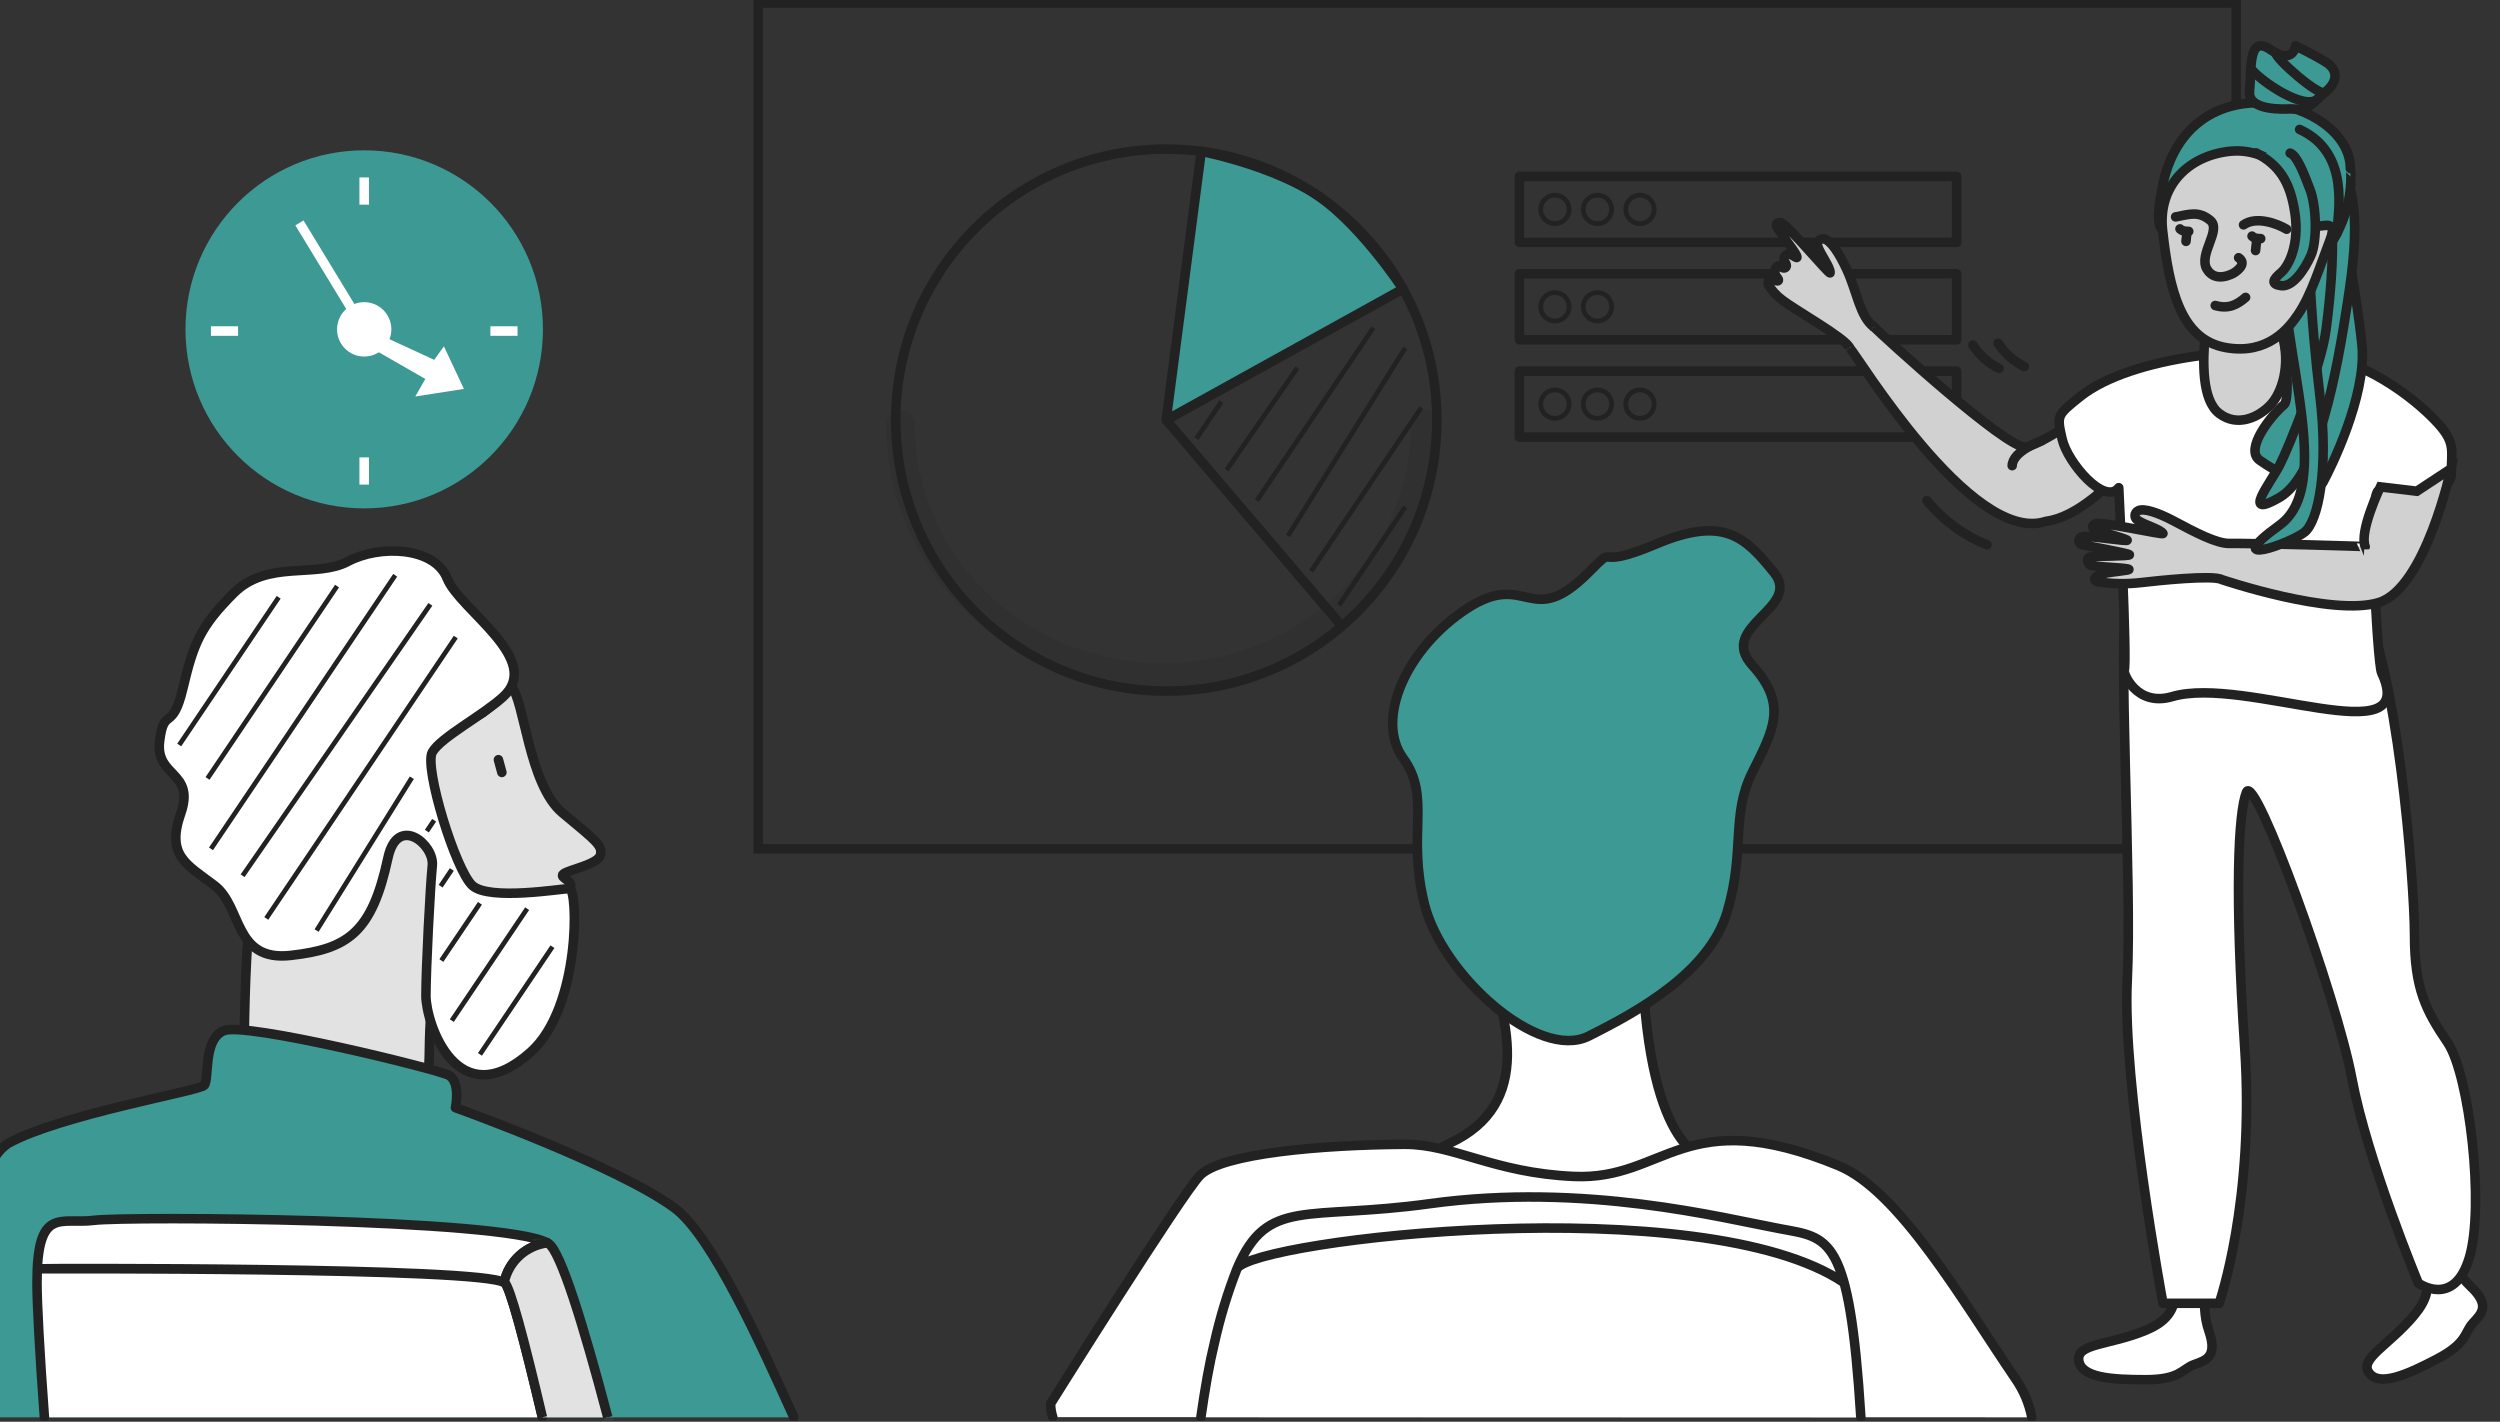 <?xml version="1.0" encoding="UTF-8"?> <svg xmlns="http://www.w3.org/2000/svg" width="262" height="149" viewBox="0 0 262 149" fill="none"><rect x="0" y="0" width="262" height="149" fill="#333333" stroke="none"/><g clip-path="url(#clip0_796_2946)"><path d="M234.352 0.319H79.458V88.961H234.352V0.319Z" stroke="#222222" stroke-miterlimit="10"></path><path d="M53.577 71.959C54.952 73.272 55.392 82.227 58.938 85.186C62.484 88.145 63.147 88.591 62.93 89.586C62.714 90.581 59.606 91.142 59.053 91.582C58.499 92.022 60.326 92.309 59.689 93.113C59.409 93.477 50.464 94.216 47.427 98.687C43.74 104.114 45.771 113.356 44.441 112.628C42.002 111.296 25.601 108.343 25.601 108.343C25.601 108.343 25.741 97.035 26.378 95.913C31.592 86.691 45.911 77.469 50.616 74.675C51.69 73.869 52.681 72.959 53.577 71.959Z" fill="#E2E2E2" stroke="#222222" stroke-miterlimit="10"></path><path d="M205.052 18.489H159.236V25.402H205.052V18.489Z" stroke="#222222" stroke-linecap="round" stroke-linejoin="round"></path><path d="M162.954 23.438C163.777 23.438 164.444 22.769 164.444 21.945C164.444 21.121 163.777 20.453 162.954 20.453C162.131 20.453 161.464 21.121 161.464 21.945C161.464 22.769 162.131 23.438 162.954 23.438Z" stroke="#222222" stroke-width="0.5" stroke-linecap="round" stroke-linejoin="round"></path><path d="M167.411 23.438C168.234 23.438 168.901 22.769 168.901 21.945C168.901 21.121 168.234 20.453 167.411 20.453C166.588 20.453 165.921 21.121 165.921 21.945C165.921 22.769 166.588 23.438 167.411 23.438Z" stroke="#222222" stroke-width="0.5" stroke-linecap="round" stroke-linejoin="round"></path><path d="M171.867 23.438C172.69 23.438 173.357 22.769 173.357 21.945C173.357 21.121 172.69 20.453 171.867 20.453C171.045 20.453 170.378 21.121 170.378 21.945C170.378 22.769 171.045 23.438 171.867 23.438Z" stroke="#222222" stroke-width="0.5" stroke-linecap="round" stroke-linejoin="round"></path><path d="M205.052 28.693H159.236V35.606H205.052V28.693Z" stroke="#222222" stroke-linecap="round" stroke-linejoin="round"></path><path d="M162.954 33.642C163.777 33.642 164.444 32.974 164.444 32.15C164.444 31.325 163.777 30.657 162.954 30.657C162.131 30.657 161.464 31.325 161.464 32.15C161.464 32.974 162.131 33.642 162.954 33.642Z" stroke="#222222" stroke-width="0.5" stroke-linecap="round" stroke-linejoin="round"></path><path d="M167.411 33.642C168.234 33.642 168.901 32.974 168.901 32.15C168.901 31.325 168.234 30.657 167.411 30.657C166.588 30.657 165.921 31.325 165.921 32.15C165.921 32.974 166.588 33.642 167.411 33.642Z" stroke="#222222" stroke-width="0.5" stroke-linecap="round" stroke-linejoin="round"></path><path d="M205.052 38.897H159.236V45.81H205.052V38.897Z" stroke="#222222" stroke-linecap="round" stroke-linejoin="round"></path><path d="M162.954 43.846C163.777 43.846 164.444 43.178 164.444 42.354C164.444 41.529 163.777 40.861 162.954 40.861C162.131 40.861 161.464 41.529 161.464 42.354C161.464 43.178 162.131 43.846 162.954 43.846Z" stroke="#222222" stroke-width="0.5" stroke-linecap="round" stroke-linejoin="round"></path><path d="M167.411 43.846C168.234 43.846 168.901 43.178 168.901 42.354C168.901 41.529 168.234 40.861 167.411 40.861C166.588 40.861 165.921 41.529 165.921 42.354C165.921 43.178 166.588 43.846 167.411 43.846Z" stroke="#222222" stroke-width="0.5" stroke-linecap="round" stroke-linejoin="round"></path><path d="M171.867 43.846C172.69 43.846 173.357 43.178 173.357 42.354C173.357 41.529 172.69 40.861 171.867 40.861C171.045 40.861 170.378 41.529 170.378 42.354C170.378 43.178 171.045 43.846 171.867 43.846Z" stroke="#222222" stroke-width="0.5" stroke-linecap="round" stroke-linejoin="round"></path><path d="M125.892 15.867L122.212 44.025L147.03 30.287C147.03 30.287 142.147 22.781 137.181 19.917C132.214 17.054 125.892 15.867 125.892 15.867Z" fill="#3D9994" stroke="#222222" stroke-linecap="round" stroke-linejoin="round"></path><path d="M122.225 72.424C137.883 72.424 150.577 59.709 150.577 44.025C150.577 28.34 137.883 15.625 122.225 15.625C106.567 15.625 93.873 28.34 93.873 44.025C93.873 59.709 106.567 72.424 122.225 72.424Z" stroke="#222222" stroke-miterlimit="10"></path><path d="M122.225 44.025L140.632 65.619" stroke="#222222" stroke-miterlimit="10"></path><path d="M252.122 128.643C254.032 132.973 255.643 134.669 253.007 137.833C250.371 140.996 247.207 142.405 248.277 143.872C249.346 145.339 252.205 144.102 255.408 142.418C258.61 140.735 258.253 139.65 259.151 138.668C260.049 137.686 261.061 136.812 258.865 134.759C256.668 132.705 255.834 128.974 255.834 128.974L252.122 128.643Z" fill="white" stroke="#222222" stroke-miterlimit="10"></path><path d="M228.335 130.868C228.023 135.594 228.66 137.845 224.859 139.421C221.058 140.996 217.607 140.766 217.856 142.571C218.104 144.376 221.23 144.593 224.859 144.593C228.488 144.593 228.679 143.471 229.914 143.018C231.15 142.565 232.461 142.252 231.474 139.421C230.487 136.589 231.474 132.89 231.474 132.89L228.335 130.868Z" fill="white" stroke="#222222" stroke-miterlimit="10"></path><path d="M222.936 60.995C221.86 67.43 223.471 92.093 222.936 102.813C222.402 113.534 226.68 136.583 226.68 136.583H232.569C232.569 136.583 236.313 125.862 235.244 109.797C234.174 93.732 234.556 85.141 235.435 83.011C236.313 80.881 244.877 104.452 246.481 113.03C248.086 121.608 253.44 134.472 253.44 134.472C253.44 134.472 257.184 137.15 258.788 131.793C260.393 126.436 258.788 112.628 256.515 109.274C254.242 105.919 253.039 103.649 253.039 98.017C253.039 92.386 251.161 68.936 247.309 62.941C243.457 56.946 222.936 60.995 222.936 60.995Z" fill="white" stroke="#222222" stroke-linecap="round" stroke-linejoin="round"></path><path d="M196.125 34.024C197.774 35.632 210.171 46.926 212.24 46.85C212.877 46.85 217.913 44.56 219.403 41.467C220.893 38.374 230.959 39.018 229.825 40.115C228.692 41.212 220.88 53.84 214.392 54.637C214.331 54.649 214.271 54.669 214.214 54.694C206.478 56.875 194.667 37.283 193.84 36.448" fill="#D1D1D1"></path><path d="M196.125 34.024C197.774 35.632 210.171 46.926 212.24 46.85C212.877 46.85 217.913 44.56 219.403 41.467C220.893 38.374 230.959 39.018 229.825 40.115C228.692 41.212 220.88 53.84 214.392 54.637C214.331 54.649 214.271 54.669 214.214 54.694C206.478 56.875 194.667 37.283 193.84 36.448" stroke="#222222" stroke-miterlimit="10"></path><path d="M217.977 41.582C215.538 43.534 215.551 43.527 216.111 46.008C216.671 48.489 220.568 53.023 222.045 51.11C222.045 51.11 222.955 69.465 222.618 70.243C222.497 70.536 223.891 74.108 227.648 73.004C235.288 70.753 253.714 79.306 249.588 70.492C249.136 69.529 248.022 49.395 249.486 51.62C250.951 53.846 256.897 51.799 256.897 49.707C256.897 47.207 257.362 46.455 255.554 44.433C253.746 42.411 248.639 37.979 242.521 37.079C236.402 36.18 223.484 37.181 217.977 41.582Z" fill="white" stroke="#222222" stroke-linecap="round" stroke-linejoin="round"></path><path d="M196.374 34.28C194.884 33.1 194.661 30.683 193.534 28.234C192.757 26.55 191.847 25.166 191.159 25.045C191.054 25.022 190.943 25.029 190.842 25.065C190.74 25.102 190.65 25.167 190.584 25.252C190.517 25.337 190.476 25.44 190.465 25.548C190.454 25.656 190.474 25.764 190.522 25.861C190.784 26.652 191.86 28.055 191.796 28.597C191.764 28.865 187.218 23.374 186.6 23.323C186.257 23.323 186.123 23.393 186.174 23.686C186.225 23.98 188.084 26.289 188.281 26.792C188.479 27.296 187.969 26.709 187.511 26.639C187.416 26.631 187.321 26.65 187.236 26.694C187.152 26.737 187.081 26.803 187.032 26.885C186.983 26.966 186.957 27.06 186.959 27.155C186.96 27.251 186.988 27.344 187.04 27.424C187.199 27.641 187.25 27.87 187.193 27.947C187.135 28.023 187.014 28.227 186.613 27.947C186.212 27.666 185.945 28.297 185.977 28.521C186.034 28.756 186.145 28.974 186.301 29.159C186.454 29.337 186.454 29.643 185.817 29.254C185.544 29.088 185.142 29.528 185.359 29.892C185.712 30.479 186.177 30.991 186.728 31.397C188.065 32.462 193.413 35.434 193.833 36.435" fill="#D1D1D1"></path><path d="M196.374 34.28C194.884 33.1 194.661 30.683 193.534 28.234C192.757 26.55 191.847 25.166 191.159 25.045C191.054 25.022 190.943 25.029 190.842 25.065C190.74 25.102 190.65 25.167 190.584 25.252C190.517 25.337 190.476 25.44 190.465 25.548C190.454 25.656 190.474 25.764 190.522 25.861C190.784 26.652 191.86 28.055 191.796 28.597C191.764 28.865 187.218 23.374 186.6 23.323C186.257 23.323 186.123 23.393 186.174 23.686C186.225 23.98 188.084 26.289 188.281 26.792C188.479 27.296 187.969 26.709 187.511 26.639C187.416 26.631 187.321 26.65 187.236 26.694C187.152 26.737 187.081 26.803 187.032 26.885C186.983 26.966 186.957 27.06 186.959 27.155C186.96 27.251 186.988 27.344 187.04 27.424C187.199 27.641 187.25 27.87 187.193 27.947C187.135 28.023 187.014 28.227 186.613 27.947C186.212 27.666 185.945 28.297 185.977 28.521C186.034 28.756 186.145 28.974 186.301 29.159C186.454 29.337 186.454 29.643 185.817 29.254C185.544 29.088 185.142 29.528 185.359 29.892C185.712 30.479 186.177 30.991 186.728 31.397C188.065 32.462 193.413 35.434 193.833 36.435" stroke="#222222" stroke-miterlimit="10"></path><path d="M213.972 46.187C213.972 46.187 210.922 47.245 210.877 48.801" stroke="#222222" stroke-linecap="round" stroke-linejoin="round"></path><path d="M233.601 56.952C232.27 56.952 230.105 55.823 227.801 54.592C226.209 53.751 224.687 53.215 224.082 53.527C223.983 53.571 223.899 53.643 223.839 53.734C223.78 53.825 223.748 53.932 223.748 54.041C223.748 54.15 223.78 54.256 223.839 54.347C223.899 54.438 223.983 54.51 224.082 54.554C224.719 55.007 226.4 55.453 226.68 55.906C226.814 56.129 220.065 54.573 219.562 54.898C219.275 55.084 219.231 55.236 219.441 55.434C219.651 55.632 222.44 56.327 222.898 56.589C223.357 56.85 218.55 56.04 218.155 56.257C218.072 56.289 218 56.345 217.949 56.418C217.899 56.492 217.872 56.579 217.872 56.668C217.872 56.758 217.899 56.845 217.949 56.918C218 56.992 218.072 57.048 218.155 57.08C218.715 57.201 222.994 57.972 223.159 58.132C223.325 58.291 219.67 58.266 219.11 58.368C218.55 58.47 218.779 59.076 219.11 59.242C219.441 59.407 222.491 59.478 223.045 59.637C223.598 59.797 220.574 59.924 219.944 60.275C219.314 60.626 219.46 60.804 219.81 60.97C221.33 61.2 222.874 61.228 224.401 61.053C226.05 60.862 231.939 60.224 232.856 60.747C232.856 60.747 244.412 64.65 249.295 63.145C254.179 61.64 256.872 49.114 256.872 49.114L253.281 51.48L249.461 51.027C249.461 51.027 247.213 55.721 247.875 57.29C247.901 57.258 236.243 56.92 233.601 56.952Z" fill="#D1D1D1" stroke="#222222" stroke-miterlimit="10"></path><path d="M231.086 35.153C230.863 37.787 230.71 41.914 232.582 43.336C234.454 44.758 236.631 43.782 237.905 42.475C239.178 41.167 240.076 38.221 239.178 35.153C238.281 32.086 231.086 35.153 231.086 35.153Z" fill="#D1D1D1" stroke="#222222" stroke-miterlimit="10"></path><path opacity="0.13" d="M149.367 44.446C149.367 59.114 137.053 70.989 121.862 70.989C106.671 70.989 94.357 59.108 94.357 44.446" stroke="#222222" stroke-width="3" stroke-linecap="round" stroke-linejoin="round"></path><path d="M135.958 38.546L128.541 49.273" stroke="#222222" stroke-width="0.5" stroke-miterlimit="10"></path><path d="M147.272 36.454L134.978 56.167" stroke="#222222" stroke-width="0.5" stroke-miterlimit="10"></path><path d="M143.917 34.356L131.724 52.462" stroke="#222222" stroke-width="0.5" stroke-miterlimit="10"></path><path d="M147.272 53.119L140.326 63.438" stroke="#222222" stroke-width="0.5" stroke-miterlimit="10"></path><path d="M148.947 42.717L137.404 59.86" stroke="#222222" stroke-width="0.5" stroke-miterlimit="10"></path><path d="M128 42.092L125.389 45.97" stroke="#222222" stroke-width="0.5" stroke-miterlimit="10"></path><path d="M201.945 52.462C203.617 54.514 205.781 56.107 208.235 57.092" stroke="#222222" stroke-linecap="round" stroke-linejoin="round"></path><path d="M206.752 36.154C207.426 37.206 208.375 38.053 209.496 38.603" stroke="#222222" stroke-linecap="round" stroke-linejoin="round"></path><path d="M209.407 35.97C210.082 37.021 211.031 37.868 212.151 38.419" stroke="#222222" stroke-linecap="round" stroke-linejoin="round"></path><path d="M52.705 73.049C57.053 69.133 48.191 63.948 46.86 60.619C45.529 57.29 39.774 57.073 36.45 58.846C33.127 60.619 28.027 58.623 24.48 62.175C20.934 65.728 20.272 67.501 19.164 72.163C18.056 76.825 17.171 73.942 16.725 77.711C16.28 81.48 20.495 80.817 18.941 85.256C17.388 89.695 19.578 90.588 22.487 92.807C25.397 95.026 24.48 100.798 30.465 100.128C36.45 99.459 38.971 97.743 40.652 89.924C41.645 85.294 45.529 88.483 45.306 90.702C45.084 92.922 44.638 101.468 44.638 104.357C44.638 107.246 47.923 117.112 55.608 110.263C60.873 105.575 60.587 93.094 59.67 93.12C58.753 93.145 51.285 94.395 49.515 92.813C47.745 91.232 44.421 80.383 45.306 78.827C46.191 77.271 50.489 75.052 52.705 73.049Z" fill="white" stroke="#222222" stroke-miterlimit="10"></path><path d="M52.234 79.618L52.596 80.951" stroke="#222222" stroke-linecap="round" stroke-linejoin="round"></path><path d="M155.256 98.891C158.013 106.544 160.853 115.709 151.895 119.823C142.936 123.936 165.704 129.912 167.939 128.42C170.174 126.927 178.763 121.315 178.763 121.315C178.763 121.315 172.396 120.945 172.046 98.891C171.696 76.838 155.256 98.891 155.256 98.891Z" fill="white" stroke="#222222" stroke-linecap="round" stroke-linejoin="round"></path><path d="M166.449 60.026C160.356 66.123 160.082 59.65 153.76 63.763C147.438 67.877 144.063 75.345 147.049 79.459C150.035 83.572 147.419 87.309 149.284 94.765C151.15 102.22 161.228 111.206 166.475 108.592C171.721 105.977 179.158 101.863 181.023 95.511C182.889 89.159 181.399 85.422 183.64 80.932C185.881 76.442 187.371 73.834 183.64 69.72C179.909 65.606 188.931 63.744 185.913 60.007C182.895 56.27 180.654 54.025 173.561 57.016C166.468 60.007 169.824 56.659 166.449 60.026Z" fill="#3D9994" stroke="#222222" stroke-linecap="round" stroke-linejoin="round"></path><path d="M212.934 148.534C212.65 147.082 212.067 145.705 211.221 144.491C205.625 136.264 199.035 124.803 192.694 122.169C176.445 115.473 174.567 123.706 164.959 123.292C156.479 122.922 152.359 119.899 147.17 119.924C138.562 119.975 128.07 120.868 125.778 123.164C123.912 125.033 110.109 147.087 110.109 147.087C110.102 147.572 110.177 148.055 110.331 148.515" fill="white"></path><path d="M212.934 148.534C212.65 147.082 212.067 145.705 211.221 144.491C205.625 136.264 199.035 124.803 192.694 122.169C176.445 115.473 174.567 123.706 164.959 123.292C156.479 122.922 152.359 119.899 147.17 119.924C138.562 119.975 128.07 120.868 125.778 123.164C123.912 125.033 110.109 147.087 110.109 147.087C110.102 147.572 110.177 148.055 110.331 148.515" stroke="#222222" stroke-linecap="round" stroke-linejoin="round"></path><path d="M45.103 63.336L25.423 91.78" stroke="#222222" stroke-width="0.5" stroke-miterlimit="10"></path><path d="M43.161 81.506L33.178 97.52" stroke="#222222" stroke-width="0.5" stroke-miterlimit="10"></path><path d="M47.764 66.767L27.906 96.251" stroke="#222222" stroke-width="0.5" stroke-miterlimit="10"></path><path d="M47.35 91.123L46.179 92.871" stroke="#222222" stroke-width="0.5" stroke-miterlimit="10"></path><path d="M45.497 85.964L44.733 87.099" stroke="#222222" stroke-width="0.5" stroke-miterlimit="10"></path><path d="M50.298 94.669L46.255 100.664" stroke="#222222" stroke-width="0.5" stroke-miterlimit="10"></path><path d="M55.245 95.231L47.35 106.959" stroke="#222222" stroke-width="0.5" stroke-miterlimit="10"></path><path d="M57.894 99.216L50.298 110.498" stroke="#222222" stroke-width="0.5" stroke-miterlimit="10"></path><path d="M29.204 62.596L18.782 78.075" stroke="#222222" stroke-width="0.5" stroke-miterlimit="10"></path><path d="M35.323 61.423L21.749 81.582" stroke="#222222" stroke-width="0.5" stroke-miterlimit="10"></path><path d="M41.416 60.288L22.112 88.961" stroke="#222222" stroke-width="0.5" stroke-miterlimit="10"></path><path d="M38.169 53.279C48.514 53.279 56.901 44.878 56.901 34.516C56.901 24.153 48.514 15.753 38.169 15.753C27.824 15.753 19.438 24.153 19.438 34.516C19.438 44.878 27.824 53.279 38.169 53.279Z" fill="#3D9994"></path><path d="M38.169 37.366C39.741 37.366 41.015 36.09 41.015 34.516C41.015 32.941 39.741 31.665 38.169 31.665C36.597 31.665 35.323 32.941 35.323 34.516C35.323 36.09 36.597 37.366 38.169 37.366Z" fill="white"></path><path d="M38.169 34.516L31.382 23.361" stroke="white" stroke-miterlimit="10"></path><path d="M39.449 36.773L44.574 39.713L43.524 41.55L48.617 40.759L46.523 36.295L45.504 37.711L40.659 35.478L39.449 36.773Z" fill="white"></path><path d="M38.169 18.597V21.448" stroke="white" stroke-miterlimit="10"></path><path d="M38.169 47.934V50.785" stroke="white" stroke-miterlimit="10"></path><path d="M54.239 34.694H51.393" stroke="white" stroke-miterlimit="10"></path><path d="M24.951 34.694H22.105" stroke="white" stroke-miterlimit="10"></path><path d="M83.196 148.535C79.853 141.168 74.658 129.497 70.653 126.57C64.547 122.106 47.732 116.085 47.732 116.085C47.732 116.085 48.318 113.33 46.987 112.667C45.657 112.004 25.715 107.093 23.468 108.011C21.221 108.93 21.972 113.171 21.392 113.751C20.813 114.331 6.258 116.831 0.853 119.829C0.202 120.267 -0.326 120.864 -0.682 121.564V148.535" fill="#3D9994"></path><path d="M83.196 148.535C79.853 141.168 74.658 129.497 70.653 126.57C64.547 122.106 47.732 116.085 47.732 116.085C47.732 116.085 48.318 113.33 46.987 112.667C45.657 112.004 25.715 107.093 23.468 108.011C21.221 108.93 21.972 113.171 21.392 113.751C20.813 114.331 6.258 116.831 0.853 119.829C0.202 120.267 -0.326 120.864 -0.682 121.564V148.535" stroke="#222222" stroke-linecap="round" stroke-linejoin="round"></path><path d="M56.843 148.534C54.933 140.473 53.45 134.797 52.845 134.344C53.083 133.278 53.645 132.312 54.453 131.579C55.261 130.846 56.276 130.382 57.359 130.25C52.692 127.699 13.364 127.45 9.856 127.89C6.347 128.33 3.877 126.353 3.877 134.446C3.877 136.493 4.144 141.685 4.654 148.534M3.909 132.967C3.909 132.928 50.629 132.769 52.845 134.427C50.629 132.788 3.909 132.967 3.909 132.967Z" fill="white"></path><path d="M56.843 148.534C54.933 140.473 53.45 134.797 52.845 134.344C53.083 133.278 53.645 132.312 54.453 131.579C55.261 130.846 56.276 130.382 57.359 130.25C52.692 127.699 13.364 127.45 9.856 127.89C6.347 128.33 3.877 126.353 3.877 134.446C3.877 136.493 4.144 141.685 4.654 148.534M3.909 132.967C3.909 132.928 50.629 132.769 52.845 134.427C50.629 132.788 3.909 132.967 3.909 132.967Z" stroke="#222222" stroke-linecap="round" stroke-linejoin="round"></path><path opacity="0.13" d="M57.499 130.231C57.452 130.228 57.406 130.228 57.359 130.231L57.499 130.314C58.772 131.149 61.09 138.643 63.694 148.515H63.726C61.103 138.611 58.76 131.054 57.499 130.231Z" fill="#222222" stroke="#3D9994" stroke-miterlimit="10"></path><path d="M63.694 148.534C61.09 138.662 58.753 131.168 57.499 130.333L57.359 130.25C56.276 130.382 55.261 130.846 54.453 131.579C53.645 132.312 53.083 133.278 52.845 134.344C53.45 134.797 54.946 140.473 56.843 148.534" fill="white"></path><path d="M63.694 148.534C61.09 138.662 58.753 131.168 57.499 130.333L57.359 130.25C56.276 130.382 55.261 130.846 54.453 131.579C53.645 132.312 53.083 133.278 52.845 134.344C53.45 134.797 54.946 140.473 56.843 148.534" stroke="#222222" stroke-miterlimit="10"></path><path opacity="0.13" d="M63.694 148.534C61.09 138.662 58.753 131.168 57.499 130.333L57.359 130.25C56.276 130.382 55.261 130.846 54.453 131.579C53.645 132.312 53.083 133.278 52.845 134.344C53.45 134.797 54.946 140.473 56.843 148.534" fill="#222222"></path><path d="M195.017 148.534C193.814 129.325 191.707 129.74 186.511 128.764C180.463 127.641 166.074 123.904 149.819 126.149C136.837 127.941 132.832 125.454 129.649 132.935C128.657 135.465 127.863 138.069 127.274 140.722C126.758 142.826 126.287 145.473 125.854 148.522" fill="white"></path><path d="M195.017 148.534C193.814 129.325 191.707 129.74 186.511 128.764C180.463 127.641 166.074 123.904 149.819 126.149C136.837 127.941 132.832 125.454 129.649 132.935M129.649 132.935C131.508 129.912 178.495 124.446 193.267 134.434M129.649 132.935C128.657 135.465 127.863 138.069 127.274 140.722C126.758 142.826 126.287 145.473 125.854 148.522" stroke="#222222" stroke-linecap="round" stroke-linejoin="round"></path><path d="M239.369 21.575C237.612 22.341 240.643 41.346 239.369 42.405C238.096 43.463 235.154 47.067 236.823 48.24C238.491 49.414 242.712 51.875 243.444 50.555C244.176 49.235 248.028 41.512 247.538 36.25C247.048 30.989 244.221 14.254 242.661 14.617C241.101 14.981 239.369 21.575 239.369 21.575Z" fill="#3D9994" stroke="#222222" stroke-linecap="round" stroke-linejoin="round"></path><path d="M242.476 13.814C247.704 17.877 247.143 24.375 246.023 31.671C244.902 38.967 242.967 49.777 238.892 52.137C234.817 54.497 237.924 50.651 238.892 48.776C239.86 46.901 243.291 38.406 243.782 34.477C244.195 31.155 245.787 18.597 241.808 16.371C237.828 14.146 242.476 13.814 242.476 13.814Z" fill="#3D9994" stroke="#222222" stroke-linecap="round" stroke-linejoin="round"></path><path d="M239.471 23.616C237.714 33.718 245.303 50.402 238.892 55.039C232.48 59.675 240.082 56.92 241.515 55.772C242.948 54.624 244.062 49.248 243.126 41.486C242.19 33.725 241.445 23.348 242.566 17.889C243.686 12.43 240.191 11.384 240.191 11.384" fill="#3D9994"></path><path d="M239.471 23.616C237.714 33.718 245.303 50.402 238.892 55.039C232.48 59.675 240.082 56.92 241.515 55.772C242.948 54.624 244.062 49.248 243.126 41.486C242.19 33.725 241.445 23.348 242.566 17.889C243.686 12.43 240.191 11.384 240.191 11.384" stroke="#222222" stroke-linecap="round" stroke-linejoin="round"></path><path d="M238.847 30.657C236.058 32.322 244.074 20.925 236.893 20.925C229.711 20.925 224.827 29.082 226.578 19.752C229.176 5.912 246.316 10.408 246.316 17.66C246.341 17.66 247.462 25.523 238.847 30.657Z" fill="#3D9994" stroke="#222222" stroke-linecap="round" stroke-linejoin="round"></path><path d="M226.642 24.139C227.336 30.383 228.552 35.619 233.308 36.435C237.695 37.194 239.866 34.375 240.821 32.972C242.253 30.861 243.132 27.87 244.183 25.153C245.195 22.526 242.75 24.229 242.642 23.501C242.037 19.375 238.134 15.415 233.76 15.848C229.386 16.282 226.12 19.445 226.642 24.139Z" fill="#D1D1D1" stroke="#222222" stroke-miterlimit="10"></path><path d="M228.004 22.73C229.475 22.449 230.43 22.092 231.64 23.1C232.85 24.107 230.367 26.652 231.283 28.202C232.2 29.752 234.104 28.61 234.104 28.61C234.104 28.61 235.645 27.711 234.607 27.009" stroke="#222222" stroke-linecap="round" stroke-linejoin="round"></path><path d="M229.176 24.465C229.176 24.497 229.093 25.294 229.093 25.294" stroke="#222222" stroke-linecap="round" stroke-linejoin="round"></path><path d="M236.472 25.427C236.472 25.466 236.383 26.257 236.383 26.257" stroke="#222222" stroke-linecap="round" stroke-linejoin="round"></path><path d="M235.339 31.168C234.429 31.952 233.544 32.411 232.156 32.016" stroke="#222222" stroke-linecap="round" stroke-linejoin="round"></path><path d="M239.637 24.024C238.65 23.431 236.453 22.622 235.123 23.565" stroke="#222222" stroke-linecap="round" stroke-linejoin="round"></path><path d="M236.428 16.02C238.828 17.296 240.006 18.992 240.503 22.309C240.999 25.625 239.866 27.889 239.045 28.578C238.223 29.267 237.911 29.802 239.083 29.943C240.254 30.083 241.483 28.336 242.177 26.792C242.871 25.249 242.756 21.607 242.094 19.873C241.432 18.138 240.719 16.288 240.006 16.046" fill="#3D9994"></path><path d="M236.428 16.02C238.828 17.296 240.006 18.992 240.503 22.309C240.999 25.625 239.866 27.889 239.045 28.578C238.223 29.267 237.911 29.802 239.083 29.943C240.254 30.083 241.483 28.336 242.177 26.792C242.871 25.249 242.756 21.607 242.094 19.873C241.432 18.138 240.719 16.288 240.006 16.046" stroke="#222222" stroke-linecap="round" stroke-linejoin="round"></path><path d="M240.999 13.565C246.386 16.021 244.985 22.328 244.915 24.465L240.999 13.565Z" fill="#3D9994"></path><path d="M240.999 13.565C246.386 16.021 244.985 22.328 244.915 24.465" stroke="#222222" stroke-linecap="round" stroke-linejoin="round"></path><path d="M229.38 24.248C228.596 24.248 228.463 23.986 228.463 23.986" stroke="#222222" stroke-linecap="round" stroke-linejoin="round"></path><path d="M236.924 25.007C236.141 25.007 236.014 24.745 236.014 24.745" stroke="#222222" stroke-linecap="round" stroke-linejoin="round"></path><path d="M240.051 11.41C239.414 11.441 235.524 11.652 235.753 9.547C235.982 7.443 235.536 3.546 237.937 5.198C240.337 6.85 240.573 4.802 240.573 4.802C240.573 4.802 242.636 5.797 243.807 6.55C244.979 7.302 245.036 8.495 243.807 9.547C242.578 10.6 241.986 11.461 241.018 11.461L240.051 11.41Z" fill="#3D9994" stroke="#222222" stroke-linecap="round" stroke-linejoin="round"></path><path d="M235.887 7.181C236.918 8.533 241.553 11.646 242.89 10.37L235.887 7.181Z" fill="#3D9994"></path><path d="M235.887 7.181C236.918 8.533 241.553 11.646 242.89 10.37" stroke="#222222" stroke-linecap="round" stroke-linejoin="round"></path><path d="M238.503 5.542C238.452 6.135 243.119 10.198 243.654 9.681L238.503 5.542Z" fill="#3D9994"></path><path d="M238.503 5.542C238.452 6.135 243.119 10.198 243.654 9.681" stroke="#222222" stroke-linecap="round" stroke-linejoin="round"></path></g><defs><clipPath id="clip0_796_2946"><rect width="262" height="148.89" fill="white"></rect></clipPath></defs></svg> 